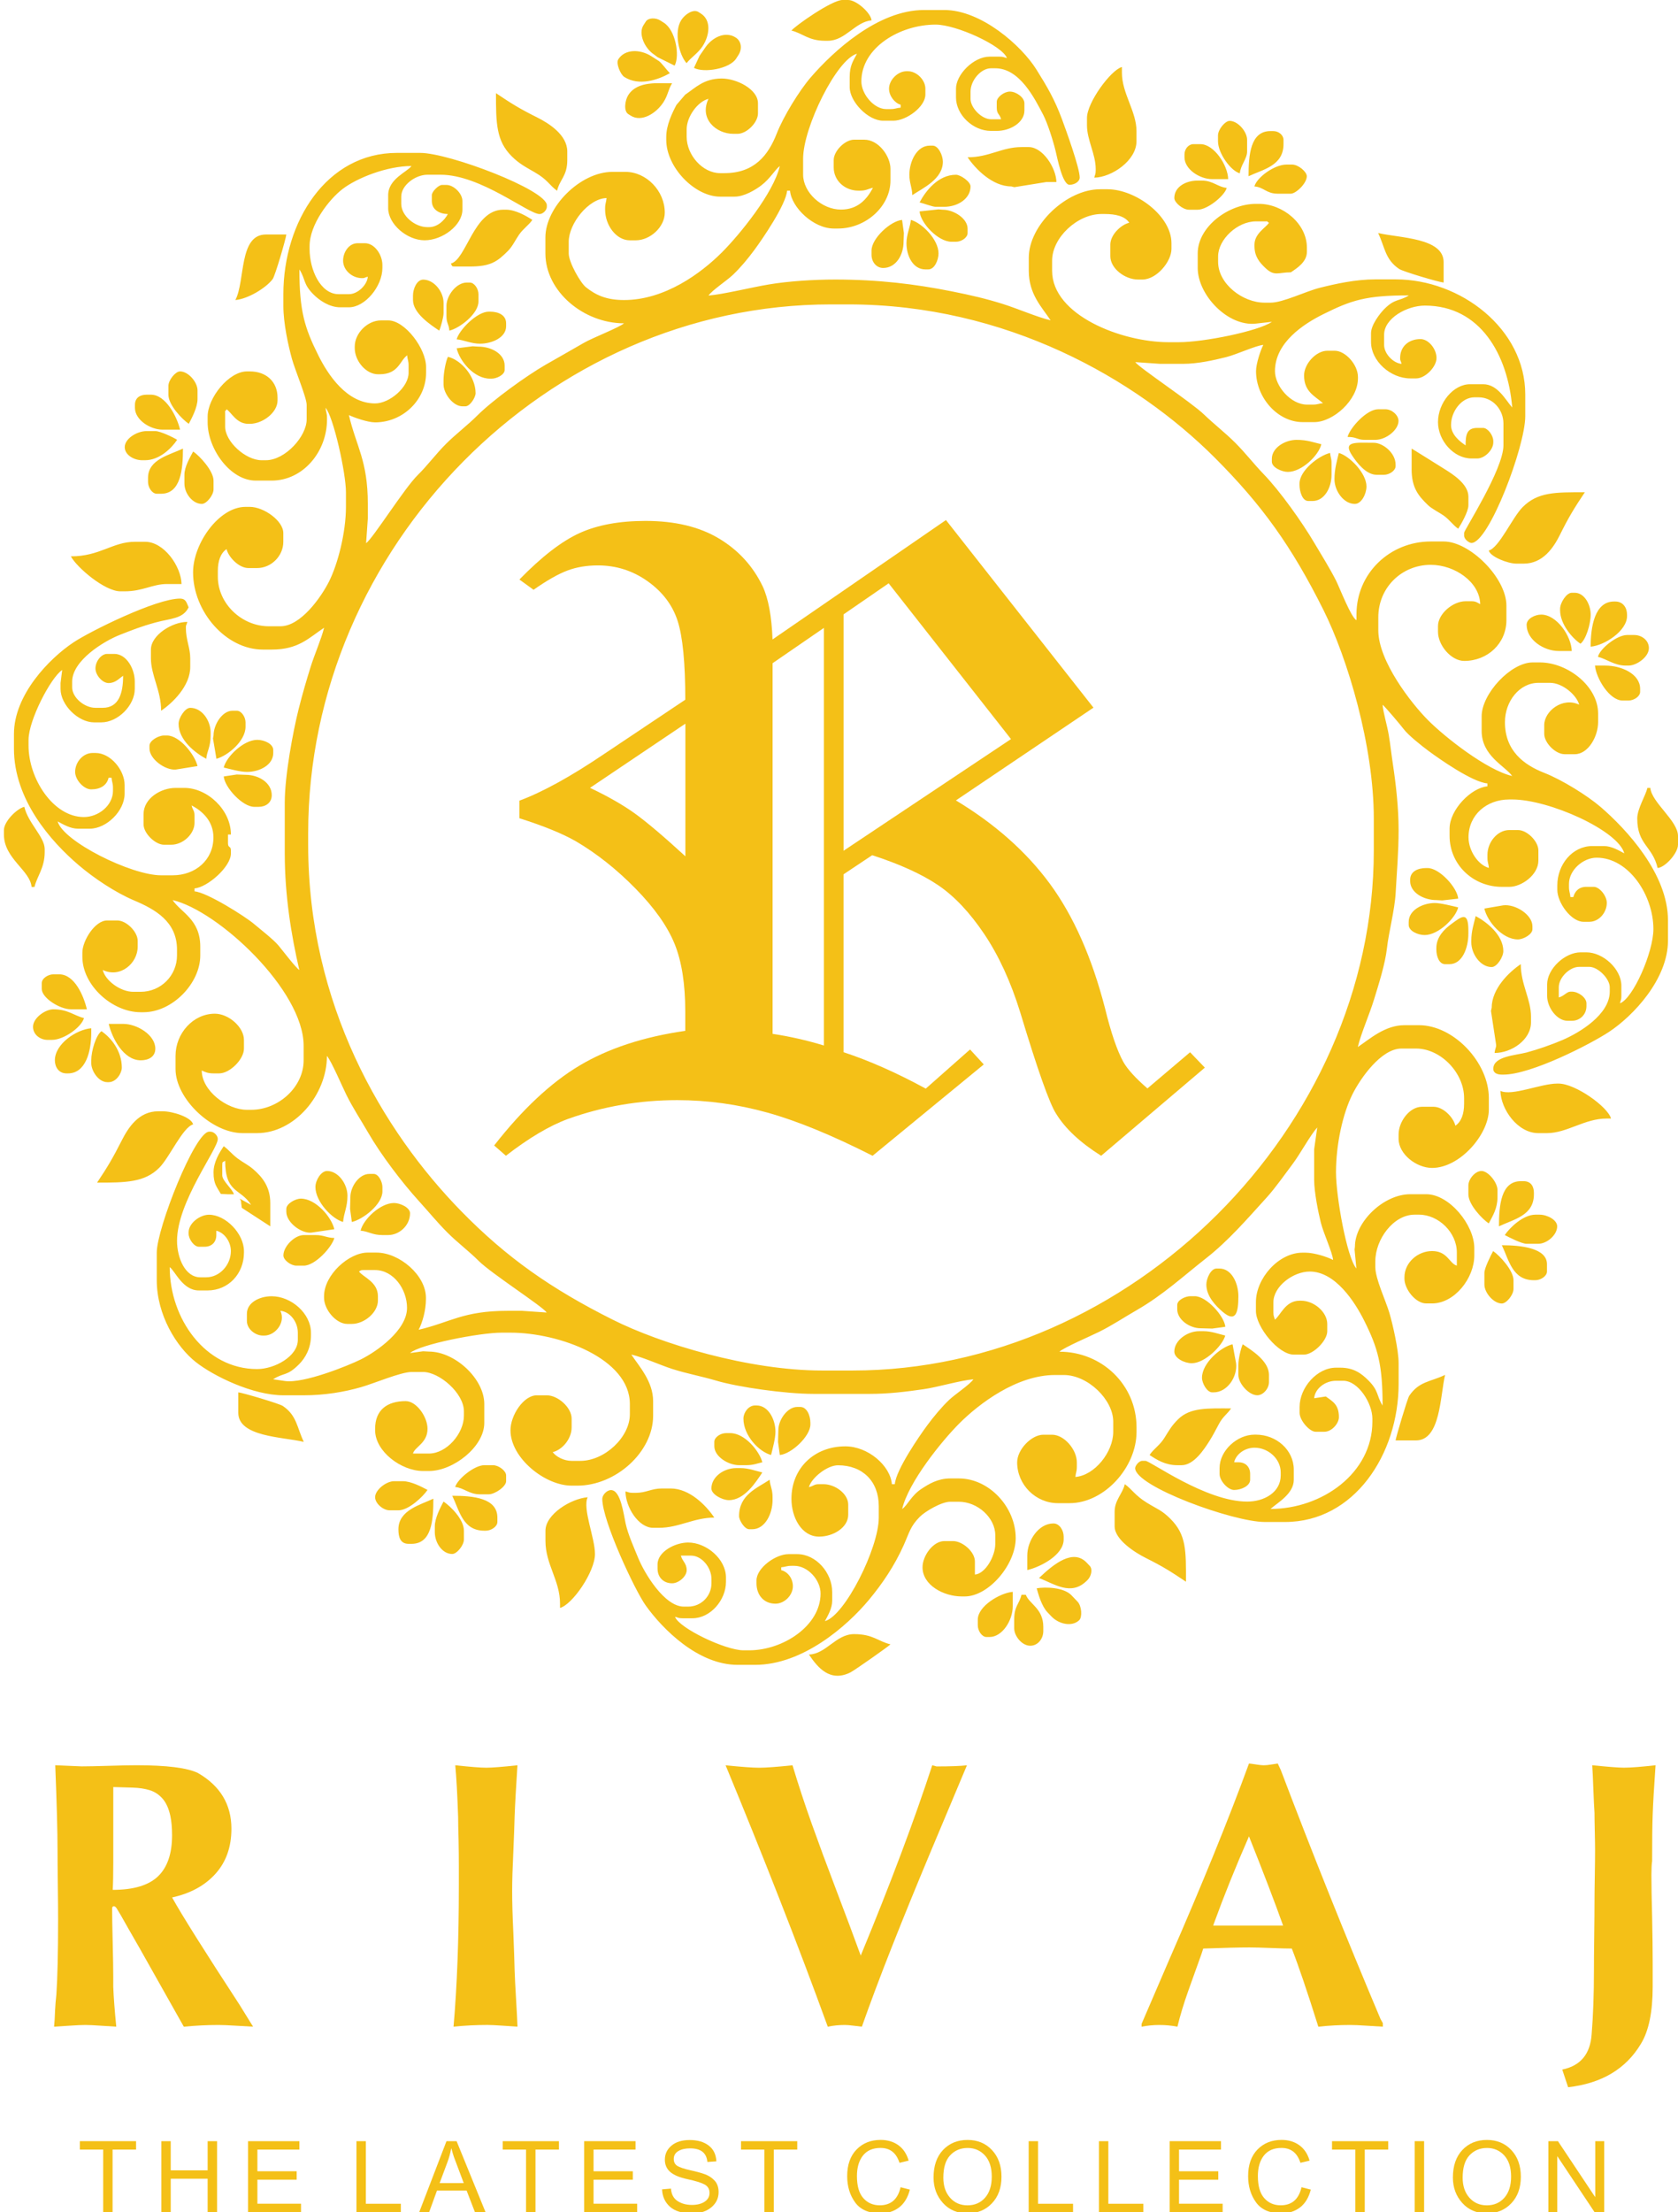 <?xml version="1.0" encoding="utf-8"?>
<!-- Generator: Adobe Illustrator 24.3.0, SVG Export Plug-In . SVG Version: 6.00 Build 0)  -->
<svg version="1.1" id="Layer_1" xmlns="http://www.w3.org/2000/svg" xmlns:xlink="http://www.w3.org/1999/xlink" x="0px" y="0px"
	 viewBox="0 0 592.04 780.13" style="enable-background:new 0 0 592.04 780.13;" xml:space="preserve">
<style type="text/css">
	.st0{fill-rule:evenodd;clip-rule:evenodd;fill:#F4C017;}
	.st1{fill:#F4C017;}
</style>
<path class="st0" d="M108.73,293.79v4.11c0,56.28,26.11,100.73,54.07,129.3c16.07,16.42,31.78,27.35,53.28,38.14
	c17.2,8.64,48.21,17.98,73.96,17.98h10.79c97.91,0,183.88-85.64,183.88-183.36v-11.3c0-25.54-9.18-56.38-17.8-73.62
	c-11.17-22.33-21.59-36.91-38.31-53.63c-27.88-27.88-73.69-54.06-129.3-54.06h-6.16C193.09,107.35,108.73,193.04,108.73,293.79
	 M25.01,196.2c2.06,3.89,11.92,12.33,17.46,12.33h1.54c6.43,0,9.77-2.57,14.9-2.57h5.14c-0.14-6.24-6.17-14.9-12.84-14.9h-3.6
	C39.7,191.07,35.3,196.2,25.01,196.2z M393.27,533.14v5.14c0,4.72,7.3,9.3,10.96,11.13c6.16,3.07,8.95,4.87,14.21,8.39
	c0-10.91,0.21-16.52-5.52-22.22c-3.06-3.04-4.65-3.39-8.25-5.62c-4.31-2.68-5.08-4.58-7.81-6.57
	C396.05,526.88,393.27,528.95,393.27,533.14z M383.51,41.6v2.57c0,5.22,3.08,10.19,3.08,15.41v0.51c0,1.39-0.25,1.42-0.51,2.57
	c6.25-0.14,14.9-6.09,14.9-12.84v-3.6c0-6.94-5.14-13.29-5.14-20.54v-2.05C391.96,24.66,383.51,36.13,383.51,41.6z M196.55,67.28
	c0.93-3.98,3.6-5.24,3.6-10.79v-3.08c0-5.79-6.43-9.9-10.61-11.99c-6.3-3.13-9.18-4.96-14.55-8.56c0,10.58,0.08,16.78,5.52,22.22
	c2.64,2.64,4.85,3.76,8.18,5.69C193.32,63.45,193.7,65.19,196.55,67.28z M529.38,384.7c0.15,6.52,6.09,14.9,13.35,14.9h3.08
	c7.08,0,13.24-5.14,21.06-5.14h1.54c-1.11-4.16-12.62-12.33-18.49-12.33h-0.51C543.58,382.13,533.46,386.66,529.38,384.7z
	 M525.27,194.15c0.59,2.22,6.75,4.62,9.76,4.62h2.57c6.8,0,10.57-5.67,12.84-10.27c3.06-6.19,5.11-9.49,8.73-14.9
	c-10.39,0-16.6-0.14-21.96,5.26C533.6,182.49,528.91,193.18,525.27,194.15z M192.45,539.81v3.6c0,8.3,5.14,13.92,5.14,22.09v1.54
	c4.39-1.17,12.33-12.76,12.33-19c0-5.75-4.48-16.05-2.57-20.03C201.42,528.49,192.45,534.01,192.45,539.81z M34.25,417.06
	c10.14,0,16.78-0.05,21.96-5.26c3.61-3.63,8.29-14.31,11.94-15.28c-0.68-2.57-7.24-4.62-10.79-4.62h-1.54
	c-6.84,0-10.52,5.68-12.85,10.26C39.76,408.48,37.99,411.47,34.25,417.06z M498.05,165.39c0,6.6,2.33,9.41,5.76,12.73
	c1.38,1.33,3.92,2.56,5.55,3.7c2.04,1.43,3.36,3.45,5.13,4.63c0.96-1.44,3.6-6.06,3.6-8.22v-3.08c0-4.49-5.6-7.97-8.63-9.86
	c-1.34-0.84-11.21-7.03-11.4-7.09V165.39z M405.6,513.11c2.52,1.69,5.57,3.6,9.76,3.6h1.54c4.36,0,7.99-5.66,9.87-8.62
	c1.2-1.89,2.19-3.88,3.31-5.94c1.5-2.77,2.88-3.37,4.28-5.47c-8.3,0-14.43-0.4-18.73,3.87c-2.35,2.34-3.05,3.74-4.79,6.51
	C409.14,509.79,407.16,510.78,405.6,513.11z M53.25,229.07v3.08c0,6.05,3.6,11.39,3.6,18.49c4.04-2.71,10.27-8.74,10.27-15.41v-3.08
	c0-3.77-1.54-6.4-1.54-10.79c0-1.18,0.17-0.6,0.51-2.05C60.75,219.32,53.25,223.97,53.25,229.07z M526.3,355.42l-0.25,1.07
	l1.79,11.77c0.18,1.14-0.37,1.41-0.51,3.08c5.93,0,12.84-4.61,12.84-10.79v-2.05c0-6.16-3.6-11.33-3.6-18.49
	C532.47,342.76,526.3,348.66,526.3,355.42z M159.06,92.96c0.6,0.87,0.07,1.03,1.54,1.03h5.14c7.4,0,9.71-1.73,13.49-5.51
	c1.6-1.61,2.66-3.94,3.96-5.8c1.43-2.04,3.45-3.36,4.63-5.13c-2.02-1.35-5.96-3.6-9.25-3.6h-1.03
	C167.1,73.96,164.61,91.48,159.06,92.96z M224.29,526.46h-1.03c-1.39,0-1.42-0.25-2.57-0.51c0,5.47,4.53,12.84,9.76,12.84h2.05
	c7.05,0,12.3-3.6,19.52-3.6c-2.77-4.13-8.61-10.27-15.41-10.27h-3.08C229.78,524.92,228.04,526.46,224.29,526.46z M341.4,55.47
	c2.71,4.04,8.73,10.27,15.41,10.27l1.07,0.27l11.25-1.81h3.6c-0.11-5-4.81-12.33-9.76-12.33h-2.57
	C353.45,51.88,349.05,55.47,341.4,55.47z M75.34,413.46c0,4.17,1.18,5.07,2.57,7.58l2.57,0.13h2.05c-0.49-1.83-4.11-4.73-4.11-6.68
	v-3.6c0-1.45,0.22-0.95,1.03-1.54c0,11.55,5.38,9.63,9.15,15.56l-4.02-2.2c0.35,0.63,0.51,0.55,0.51,1.54l0.23,1.7l10.04,6.52v-8.22
	c0-5.74-2.82-9.17-6.03-11.94c-1.76-1.52-3.49-2.29-5.48-3.77c-2.12-1.58-3.29-3.23-4.92-4.32
	C77.43,406.47,75.34,409.79,75.34,413.46z M509.35,99.64v-7.19c0-8.6-15.42-8.48-23.11-10.27c2.41,5.02,2.41,9.26,7.38,12.65
	C495.01,95.77,507.55,99.49,509.35,99.64z M83.04,105.81c4.52-0.38,10.91-4.35,13.16-7.38c0.89-1.2,4.69-14.28,4.82-15.73h-7.19
	C84.19,82.69,86.59,99.1,83.04,105.81z M492.4,507.97h7.19c8.66,0,8.5-15.49,10.27-23.11c-5.18,2.49-9.16,2.22-12.65,7.38
	C496.56,493.21,492.48,506.98,492.4,507.97z M84.07,498.21c0,8.49,15.49,8.5,23.11,10.27c-2.4-5.01-2.44-9.31-7.38-12.65
	c-1.28-0.86-14.26-4.69-15.73-4.81V498.21z M577.66,288.65c0,9.27,5.37,9.66,7.19,17.46c2.68-0.22,7.19-5.24,7.19-8.22v-3.08
	c0-5.37-9.33-11.83-9.76-16.95h-1.03C580.63,280.55,577.66,285.2,577.66,288.65z M285.41,583.47c3.04,4.54,7.39,9.88,14.57,6.35
	c1.53-0.75,13.8-9.4,14.2-9.94c-4.37-1.02-6.09-3.6-12.84-3.6C294.91,576.28,291.46,583.34,285.41,583.47z M1.38,292.76v1.54
	c0,8.49,9.27,12.62,9.76,18.49h1.03c0.88-3.77,3.6-6.67,3.6-12.33v-1.03c0-4.27-5.85-9.14-7.19-14.9
	C5.95,285.16,1.38,289.68,1.38,292.76z M279.25,10.79c3.84,0.89,6,3.59,11.81,3.59h1.03c6.19,0,9.66-6.71,15.41-7.19
	C307.28,4.55,302.15,0,299.28,0h-2.05C293.51,0,280.42,9.19,279.25,10.79z M362.45,548.55v5.14c4.65-1.08,12.84-5.29,12.84-10.79
	v-1.03c0-2.13-1.44-4.62-3.6-4.62C366.35,537.25,362.45,543.38,362.45,548.55z M49.66,373.92c2.72,0,5.14-1.21,5.14-4.11
	c0-4.84-6.47-8.73-11.3-8.73h-5.14C39.53,366.09,43.57,373.92,49.66,373.92z M414.33,476.64c0,2.35,3.57,4.11,6.16,4.11
	c4.64,0,10.87-6.23,11.81-9.76c-2.43-0.57-4.86-1.54-7.7-1.54h-1.54C418.93,469.45,414.33,472.68,414.33,476.64z M470.83,168.98
	c0,4.13,3.23,8.73,7.19,8.73c2.35,0,4.11-3.57,4.11-6.16c0-4.74-6.11-10.84-9.76-11.81C471.7,162.58,470.83,165.46,470.83,168.98z
	 M523.71,320.41c1.07,4.61,6.4,10.88,11.83,10.88c1.95,0,5.14-1.78,5.14-3.6v-1.03c0-4.12-6.06-7.91-10.31-7.39L523.71,320.41z
	 M52.74,262.97V264c0,3.69,5.59,7.72,9.27,7.39l7.68-1.23c-0.93-3.98-6.31-10.79-10.79-10.79h-1.03
	C55.93,259.38,52.74,261.15,52.74,262.97z M260.76,534.68c0,1.45,1.93,4.62,3.6,4.62h1.03c4.56,0,7.19-5.52,7.19-10.27V528
	c0-2.94-0.82-3.67-1.03-6.16C267.1,524.81,260.76,527.12,260.76,534.68z M538.63,220.34c0,5.35,6.14,9.24,11.3,9.24h4.62
	c-0.12-5.21-5.27-12.84-10.79-12.84C541.54,216.75,538.63,218.19,538.63,220.34z M156.49,134.05v1.54c0,3.18,3.34,7.7,6.68,7.7h1.03
	c1.67,0,3.6-3.17,3.6-4.62c0-5.92-5.12-11.76-9.76-12.84C157.25,127.46,156.49,131.54,156.49,134.05z M424.09,485.88
	c0,1.95,1.78,5.14,3.6,5.14h0.51c4.84,0,8.51-5.56,7.91-10.31l-1.23-6.64C430.69,475.04,424.09,480.71,424.09,485.88z M19.36,373.92
	c0,2.48,1.46,4.62,4.11,4.62h0.51c6.25,0,8.22-7.71,8.22-14.38v-1.54C26.9,363.06,19.36,368.18,19.36,373.92z M324.45,71.39
	c1.51,0.35,4.57,1.54,5.65,1.54h3.08c4.69,0,9.25-2.83,9.25-7.19c0-1.68-3.54-4.11-5.14-4.11
	C331.07,61.63,326.64,67.25,324.45,71.39z M236.34,25.82c-1.08-1.11-3.02-3.76-3.93-4.34l-2.6-1.66c-3.96-2.52-9.32-2.58-11.66,1.09
	c-0.91,1.42,0.77,5.37,2.12,6.23C225.5,30.48,232.26,28.13,236.34,25.82z M111.29,418.6c0,5.17,5.89,11.29,9.76,12.33
	c0.27-3.25,1.54-5.2,1.54-9.25c0-4.13-3.23-8.73-7.19-8.73C113.3,412.95,111.29,416.21,111.29,418.6z M320.85,61.63
	c0,3,0.97,4.43,1.03,7.19c3.74-2.51,10.79-5.62,10.79-11.81c0-2.14-1.56-5.65-3.6-5.65h-1.03
	C323.46,51.36,320.85,56.95,320.85,61.63z M234.12,35.98c1.61-2.53,1.57-4.25,3-6.61c-4.5,0.1-12.12-1.06-15.45,4.16
	c-1.15,1.8-1.72,5.6-0.01,6.7l0.87,0.55C226.39,43.24,231.6,39.93,234.12,35.98z M425.63,453.01c0,4.17,3.38,7.58,5.78,9.63
	c4.63,3.95,5.52,0.23,5.52-5.52c0-4.57-2.36-9.76-6.68-9.76h-1.03C427.19,447.36,425.63,450.88,425.63,453.01z M101.02,426.3v1.03
	c0,3.77,5.21,7.65,8.75,7.37l8.19-1.21c-1.01-4.34-6.59-10.79-11.81-10.79C104.21,422.71,101.02,424.49,101.02,426.3z
	 M563.79,231.64c2.89,0.67,5.81,3.08,9.76,3.08h1.03c2.85,0,7.19-3.02,7.19-6.16c0-2.77-2.54-4.62-5.14-4.62h-2.57
	C570.55,223.94,564.47,228.71,563.79,231.64z M561.22,228.05c4.93-0.41,12.84-5.58,12.84-10.79v-0.51c0-2.48-1.46-4.62-4.11-4.62
	h-0.51C562.73,212.12,561.22,220.84,561.22,228.05z M448.74,161.79v1.03c0,2.03,3.51,3.6,5.65,3.6c4.9,0,10.9-5.83,11.81-9.76
	c-2.88-0.67-4.99-1.54-8.73-1.54C453.44,155.11,448.74,157.88,448.74,161.79z M78.94,270.68c2.13,0.5,5.76,1.54,8.22,1.54
	c4.33,0,9.25-2.38,9.25-6.68v-1.03c0-2.19-3.18-3.6-5.65-3.6C85.86,260.92,79.8,266.96,78.94,270.68z M63.01,255.27
	c0,5.73,5.91,10.29,9.76,12.33c0.23-2.74,1.54-4.06,1.54-8.22v-1.03c0-4.28-3.05-8.73-7.19-8.73
	C65.25,249.62,63.01,253.17,63.01,255.27z M251,524.92c0,2.09,3.83,4.11,6.16,4.11c5.54,0,9.5-6.31,11.81-9.76
	c-2.43-0.57-4.86-1.54-7.7-1.54h-1.54C255.44,517.73,251,520.78,251,524.92z M32.2,373.92v1.03c0,2.73,2.57,6.68,5.65,6.68h0.51
	c2.69,0,4.62-3.18,4.62-5.14c0-5.79-3.73-10.52-7.19-12.84C33.9,365.03,32.2,370.51,32.2,373.92z M127.22,434.01
	c2.9,0.24,4.1,1.54,7.7,1.54h2.05c3.85,0,7.7-3.31,7.7-7.7c0-2.03-3.51-3.6-5.65-3.6C134.12,424.25,128.13,430.08,127.22,434.01z
	 M319.82,85.77c0,4.43,2.27,9.24,6.68,9.24h1.03c2.21,0,3.6-3.3,3.6-5.65c0-4.96-5.92-10.79-9.76-11.81
	C321.16,80.03,319.82,82.71,319.82,85.77z M247.97,16.18c2.39-3.74,3.05-9.02-0.66-11.39l-0.87-0.55c-1.87-1.19-4.8,0.85-6.07,2.83
	c-2.67,4.18-0.81,12.28,1.87,15.21C243.76,20.3,246.32,18.76,247.97,16.18z M161.11,119.67c2.48,0.21,5.16,1.54,8.22,1.54
	c4.17,0,9.24-2.13,9.24-6.16v-1.03c0-2.92-2.73-4.11-5.65-4.11h-0.51C168.3,109.92,162.01,116.32,161.11,119.67z M485.72,167.44
	h2.57c1.88,0,4.11-1.42,4.11-3.08v-0.51c0-4.17-4.52-7.7-7.7-7.7c-6.35,0-11.12-0.73-7.61,4.53
	C478.73,163.14,481.95,167.44,485.72,167.44z M262.3,500.27c0,5.96,5.46,11.69,9.76,12.84c0.5-2.13,1.54-5.76,1.54-8.22
	c0-4.21-2.45-9.25-6.68-9.25h-0.51C264.05,495.64,262.3,498.18,262.3,500.27z M519.11,331.8v0.51c0,4.13,3.23,8.73,7.19,8.73
	c1.88,0,4.11-3.55,4.11-5.65c0-5.69-5.95-10.31-9.76-12.33C519.99,325.89,519.11,328.32,519.11,331.8z M497.02,325.12v1.03
	c0,2.21,3.3,3.6,5.65,3.6c4.85,0,10.94-6.03,11.81-9.76c-1.94-0.45-6.15-1.54-8.22-1.54C502.06,318.44,497.02,320.89,497.02,325.12z
	 M14.73,346.69v2.05c0,3.19,6.38,7.19,10.27,7.19h5.65c-1.1-4.7-4.33-12.33-9.76-12.33h-2.05
	C16.97,343.61,14.73,345.03,14.73,346.69z M415.36,460.2v1.54c0,3.68,4.42,6.68,8.22,6.68l4.13,0.11l4.61-0.63
	c-0.31-3.71-6.6-10.79-10.79-10.79h-1.54C418.22,457.12,415.36,458.45,415.36,460.2z M550.44,214.69v0.51
	c0,4.86,4.24,9.84,7.19,11.81c1.89-1.39,3.6-6.87,3.6-10.27c0-3.48-2.15-7.7-5.65-7.7h-1.03
	C552.67,209.04,550.44,212.6,550.44,214.69z M47.61,142.79v1.03c0,4.26,5.38,7.7,9.76,7.7h6.16c-1.05-4.53-5.03-12.33-10.27-12.33
	h-1.54C49.34,139.19,47.61,140.33,47.61,142.79z M436.93,481.26v3.6c0,3.09,3.73,7.19,6.68,7.19c2.03,0,4.11-2.33,4.11-4.62v-2.57
	c0-4.95-6.08-8.66-9.25-10.79C437.83,475.41,436.93,479.2,436.93,481.26z M344.99,571.14v2.05c0,1.88,1.42,4.11,3.08,4.11h1.03
	c4.61,0,8.22-5.96,8.22-10.79v-5.14C352.79,561.76,344.99,566.43,344.99,571.14z M157.52,107.86v3.6c0,2.6,0.83,2.73,1.03,5.14
	c3.61-0.84,10.27-5.92,10.27-10.27v-2.57c0-1.88-1.42-4.11-3.08-4.11h-1.03C160.95,99.64,157.52,104.31,157.52,107.86z
	 M274.62,504.37l-0.11,4.13l0.63,4.61c4.03-0.34,10.79-6.57,10.79-10.79v-0.51c0-2.61-1.23-5.65-3.6-5.65h-1.03
	C277.84,496.16,274.62,500.66,274.62,504.37z M307.5,88.34v1.54c0,2.49,1.7,4.62,4.11,4.62c4.47,0,7.19-4.54,7.19-9.24l0.11-3.1
	l-0.63-4.6C314.26,77.89,307.5,84.06,307.5,88.34z M259.74,20.65l0.83-1.3c1.34-2.1,1.05-4.81-0.98-6.11
	c-3.77-2.4-8.5-0.04-11.03,3.93l-1.76,2.55l-1.95,4.22C248.42,25.82,257.44,24.26,259.74,20.65z M123.62,422.2l-0.11,4.13l0.63,4.61
	c3.98-0.93,10.79-6.21,10.79-10.79v-1.54c0-1.76-1.33-4.62-3.08-4.62h-1.54C126.79,413.98,123.62,418.36,123.62,422.2z
	 M99.99,442.74c0,1.64,2.62,3.6,4.62,3.6h2.57c4.01,0,9.91-6.5,10.79-9.76c-2.81-0.06-3.62-1.03-6.68-1.03h-4.11
	C103.98,435.55,99.99,439.53,99.99,442.74z M458.5,170.52v0.51c0,2.24,0.98,5.65,3.08,5.65h1.54c4.17,0,6.68-4.72,6.68-9.24v-4.11
	c0-1.77-0.38-1.99-0.51-3.6C465.3,160.66,458.5,165.94,458.5,170.52z M324.45,74.56c0.34,4.08,6.49,10.7,11.29,10.7h1.54
	c1.88,0,4.11-1.42,4.11-3.08v-1.54c0-3.63-4.92-6.68-8.73-6.68l-1.55-0.12L324.45,74.56z M238.03,23.15
	c1.91-3.62,0.29-12.51-3.76-15.1l-1.3-0.83c-1.58-1.01-4.23-1.02-5.12,0.39l-0.83,1.3c-1.95,3.06,0.56,8.28,3.77,10.33l1.25,0.94
	L238.03,23.15z M572.52,247.05h2.05c1.88,0,4.11-1.42,4.11-3.08v-1.03c0-5.29-6.57-8.22-12.33-8.22h-3.6
	C563.13,239.15,567.82,247.05,572.52,247.05z M417.92,54.44v1.03c0,4.23,5.37,7.7,9.76,7.7h5.65c-0.11-4.9-5.01-12.33-9.76-12.33
	h-2.57C419.41,50.85,417.92,52.47,417.92,54.44z M414.33,69.85c0,1.6,3.02,4.11,5.14,4.11h3.08c3.51,0,9.53-4.94,10.27-7.7
	c-3.03-0.25-4.88-2.57-8.73-2.57h-1.54C418.36,63.69,414.33,65.89,414.33,69.85z M11.65,362.1c0,2.77,2.54,4.62,5.14,4.62h1.54
	c4.25,0,10.45-4.52,11.3-7.7c-3.47-0.81-5.57-3.08-10.79-3.08C15.99,355.94,11.65,358.96,11.65,362.1z M475.45,154.09
	c3.35,0,3.26,1.03,6.16,1.03h3.6c3.85,0,8.22-3.52,8.22-6.68c0-2.03-2.33-4.11-4.62-4.11h-2.57
	C482.22,144.33,476.32,150.83,475.45,154.09z M161.12,122.83c1.06,4.54,6.14,10.71,11.8,10.71h0.51c1.76,0,4.62-1.33,4.62-3.08
	v-1.54c0-4.17-4.72-6.68-9.24-6.68l-2.07-0.12L161.12,122.83z M153.41,538.27v2.05c0,3.71,2.59,7.7,6.16,7.7
	c1.6,0,4.11-3.02,4.11-5.14v-3.08c0-3.97-4.66-8.58-7.19-10.27C155.42,531.57,153.41,535.33,153.41,538.27z M369.56,568.56
	l1.42,1.49c2.56,2.68,7.19,3.79,9.78,1.33c1.16-1.1,0.89-5.02-0.57-6.55l-2.13-2.23c-2.74-2.88-9.29-3-12.29-2.48
	C366.38,562.32,367.53,566.43,369.56,568.56z M78.94,273.82c0.32,3.85,6.61,10.72,10.78,10.72h1.54c2.48,0,4.62-1.46,4.62-4.11
	c0-4.36-4.55-7.19-9.25-7.19l-3.1-0.11L78.94,273.82z M497.54,310.23v0.51c0,4.04,4.78,6.68,9.25,6.68l2.07,0.12l5.63-0.63
	c-0.33-3.91-6.62-10.79-10.79-10.79h-0.51C500.27,306.12,497.54,307.31,497.54,310.23z M44.01,157.68c0,2.73,3.19,4.62,6.16,4.62
	h1.03c5,0,9.25-4.13,11.3-7.19c-1.19-0.8-5.93-3.08-7.7-3.08h-3.08C48.27,152.03,44.01,154.72,44.01,157.68z M530.92,435.55
	c1.38,0.73,5.94,3.08,7.7,3.08h4.11c3.05,0,6.68-3.08,6.68-6.16c0-2.28-3.54-4.11-6.16-4.11h-1.54
	C537.43,428.36,532.68,432.92,530.92,435.55z M252.03,508.48v1.54c0,3.63,4.92,6.68,8.73,6.68h2.57c2.44,0,3.71-0.57,5.65-1.03
	c-1.06-3.97-6.22-10.27-11.3-10.27h-1.54C254.26,505.4,252.03,506.82,252.03,508.48z M132.35,528c0,2.18,2.8,4.62,5.14,4.62h3.08
	c3.65,0,8.71-4.86,10.27-7.19c-2.02-1.07-5.79-3.08-8.73-3.08h-3.08C136.3,522.35,132.35,525.4,132.35,528z M442.58,65.74
	c3.35,0.28,4.24,2.57,8.22,2.57h4.62c1.8,0,5.65-3.62,5.65-6.16c0-1.6-3.02-4.11-5.14-4.11h-2.05
	C449.62,58.04,443.42,62.58,442.58,65.74z M506.78,334.37v0.51c0,2.31,0.97,5.14,3.08,5.14h1.54c4.59,0,6.68-5.85,6.68-10.79v-1.03
	c0-6.9-2.23-5.14-5.97-2.37C509.65,327.65,506.78,330.35,506.78,334.37z M65.07,167.44v3.08c0,3.48,2.88,7.19,6.16,7.19
	c1.6,0,4.11-3.02,4.11-5.14v-3.08c0-3.47-4.96-8.78-7.19-10.27C67.08,161.24,65.07,164.59,65.07,167.44z M145.71,104.26v1.54
	c0,4.68,6.22,8.76,9.25,10.79c0.48-0.99,1.54-4.67,1.54-6.16v-3.6c0-4.02-3.41-8.22-7.19-8.22
	C147.11,98.62,145.71,101.79,145.71,104.26z M518.08,418.09v3.08c0,3.65,4.86,8.71,7.19,10.27c1.4-2.64,3.08-5.28,3.08-9.24v-2.57
	c0-2.59-3.26-6.68-5.65-6.68C520.52,412.95,518.08,415.75,518.08,418.09z M429.74,47.77v2.05c0,4.26,4.54,10.46,7.7,11.3
	c0.23-2.78,2.57-5.14,2.57-7.7v-4.11c0-2.89-3.26-6.68-6.16-6.68C432.25,42.63,429.74,45.65,429.74,47.77z M440.52,62.15
	c4.93-2.36,12.33-3.63,12.33-11.3v-1.54c0-1.6-1.62-3.08-3.6-3.08h-1.03C441.18,46.23,440.52,54.6,440.52,62.15z M52.23,168.47v1.54
	c0,1.88,1.42,4.11,3.08,4.11h1.54c6.9,0,7.7-8.51,7.7-15.92C59.96,160.4,52.23,161.99,52.23,168.47z M59.42,136.11v3.08
	c0,3.65,4.86,8.71,7.19,10.27c1.07-2.02,3.08-5.79,3.08-8.73v-3.08c0-2.89-3.26-6.68-6.16-6.68C61.93,130.97,59.42,134,59.42,136.11
	z M357.83,571.14v3.08c0,2.77,2.77,6.16,5.65,6.16c2.77,0,4.62-2.54,4.62-5.14v-1.54c0-6.49-4.99-8.05-6.16-11.3h-1.54
	C359.63,565.72,357.83,566.34,357.83,571.14z M523.73,448.9v4.11c0,2.89,3.26,6.68,6.16,6.68c1.6,0,4.11-3.02,4.11-5.14v-3.08
	c0-3.47-4.96-8.78-7.19-10.27C526.08,442.58,523.73,447.14,523.73,448.9z M75.34,259.38l-0.19,1.05l1.21,7.16
	c3.97-1.06,10.27-6.22,10.27-11.3v-1.54c0-1.88-1.42-4.11-3.08-4.11h-1.54C78.39,250.65,75.34,255.57,75.34,259.38z M541.19,451.47
	h0.51c1.88,0,4.11-1.42,4.11-3.08v-2.57c0-5.75-9.29-6.68-15.92-6.68C532.41,444.39,533.59,451.47,541.19,451.47z M140.57,539.3
	c0,2.82,0.68,5.14,3.6,5.14h1.03c7.16,0,7.7-8.35,7.7-15.92C148.41,530.67,140.57,532.55,140.57,539.3z M160.6,524.41
	c3.03,0.25,4.88,2.57,8.73,2.57h3.08c2.2,0,6.16-2.72,6.16-4.62v-2.05c0-1.63-2.62-3.6-4.62-3.6h-3.08
	C167.36,516.7,161.34,521.64,160.6,524.41z M528.87,432.47c5.21-2.5,12.33-3.74,12.33-11.3v-0.51c0-2.37-1.14-4.11-3.6-4.11h-1.03
	C529.58,416.55,528.87,425.09,528.87,432.47z M170.87,539.81h0.51c1.88,0,4.11-1.42,4.11-3.08v-1.54c0-6.9-8.51-7.7-15.92-7.7
	C162.09,532.73,163.28,539.81,170.87,539.81z M383.26,557.63l0.37-0.35c1.36-1.29,2-3.86,0.85-5.07l-1.06-1.12
	c-4.76-5-11.48,0.29-16.84,5.41C372.02,558.56,377.76,562.87,383.26,557.63z M241.75,33.39l-3.08,3.6c-1.48,2.8-3.6,7.1-3.6,11.3
	v1.03c0,9.72,10.09,20.03,19,20.03h5.14c3.35,0,7.33-2.39,9.39-3.97c3.2-2.44,4.87-5.6,6.54-6.82
	c-2.21,9.49-14.13,24.14-20.42,30.43c-7.36,7.36-20.15,16.82-34.54,16.82c-6.23,0-9.94-1.72-13.46-4.52
	c-1.91-1.52-6.06-8.77-6.06-11.92v-4.11c0-6.4,7-15.27,13.35-15.41c-0.13,1.61-0.51,1.82-0.51,3.6v0.51c0,5.45,3.9,10.79,8.73,10.79
	h2.05c5.16,0,10.27-4.72,10.27-9.76c0-7.69-6.51-14.38-13.87-14.38h-4.62c-11.31,0-23.63,12.4-23.63,23.11v5.65
	c0,13.45,13.56,24.65,27.74,24.65c-1.74,1.51-11.01,5.06-14.17,6.89c-4.65,2.69-8.84,5.05-13.4,7.66
	c-6.89,3.95-18.8,12.58-24.17,17.94c-3.47,3.47-7.51,6.48-11.05,10.01c-3.49,3.47-6.55,7.63-10.02,11.04
	c-4.65,4.56-15.79,22.32-18.19,24.01l0.61-8.72v-5.14c0-15.29-4.11-20.32-6.68-31.33c1.83,0.88,6.65,2.57,9.25,2.57
	c9.81,0,17.98-7.96,17.98-17.46v-2.06c0-6.53-7.47-16.44-13.35-16.44h-2.57c-4.74,0-9.25,4.51-9.25,9.24v0.51
	c0,4.58,3.99,9.25,8.22,9.25h0.51c6.74,0,7.13-4.75,9.76-6.68c0.13,1.61,0.51,1.83,0.51,3.6v2.57c0,5.08-6.7,10.79-11.81,10.79
	c-10,0-16.61-10.09-20.03-16.95c-4.88-9.77-6.68-15.68-6.68-30.3c2.3,3.62,1.19,5.04,5.01,8.86c2.03,2.03,5.56,4.49,9.38,4.49h3.08
	c5.72,0,11.81-7.43,11.81-13.87v-1.03c0-3.62-2.74-7.7-6.16-7.7h-2.57c-3.1,0-5.14,3.17-5.14,6.16c0,3.38,3.23,6.16,6.68,6.16
	c1.18,0,0.6-0.17,2.05-0.51c-0.24,2.92-3.55,6.16-6.68,6.16h-3.6c-6.45,0-10.27-8.63-10.27-15.92V86.8
	c0-7.69,6.96-16.58,11.67-20.17c5.07-3.87,15.59-8.08,24.28-8.08c-1.55,2.12-8.22,4.55-8.22,10.27v4.62c0,5.57,6.62,11.3,12.84,11.3
	c6.34,0,13.35-5.31,13.35-10.79v-3.08c0-2.61-3.04-5.65-5.65-5.65h-1.54c-1.24,0-3.6,2.35-3.6,3.6v2.05c0,3.07,2.62,4.56,5.65,4.62
	c-1.14,2.15-3.58,4.62-6.68,4.62h-0.51c-4.46,0-9.25-4.04-9.25-8.22v-2.57c0-4.02,5.02-7.7,9.25-7.7h4.62
	c14.18,0,30.94,13.87,34.93,13.87c1.2,0,2.57-1.37,2.57-2.57v-0.51c0-5.41-34.47-18.49-44.68-18.49h-8.22
	c-24.79,0-40.06,24.18-40.06,49.82v4.11c0,6.16,1.69,13.79,2.99,18.59c1.08,3.97,5.23,13.76,5.23,16.34v5.14
	c0,5.95-7.58,14.38-14.38,14.38h-1.54c-5.63,0-12.84-6.57-12.84-11.81v-4.62c0-1.96-0.16-0.19,0.51-1.54
	c1.91,1.4,3.57,5.14,7.7,5.14h0.51c4.45,0,9.76-3.93,9.76-8.22v-1.03c0-5.61-3.99-9.24-9.76-9.24h-1.03
	c-6.38,0-13.87,9.32-13.87,15.92v2.05c0,9.4,8.02,20.54,16.95,20.54h5.65c10.99,0,19.52-10.1,19.52-21.57v-0.51
	c0-1.77-0.38-1.99-0.51-3.6c2.78,3.2,7.19,22.94,7.19,29.79v5.14c0,9.06-2.87,20.19-5.99,26.37c-2.75,5.45-9.94,15.75-17.12,15.75
	h-4.11c-9.57,0-17.98-8.01-17.98-17.46v-2.05c0-3.5,0.97-6.29,3.08-7.7c0.66,2.82,4.34,6.68,7.7,6.68h3.08
	c4.98,0,9.24-4.26,9.24-9.25v-3.08c0-4.38-6.96-9.25-11.81-9.25h-1.54c-9.31,0-18.49,12.86-18.49,23.11
	c0,13.8,11.55,27.22,24.65,27.22h3.08c9.45,0,12.99-4.02,18.49-7.7c-0.86,3.7-3.37,9.4-4.73,13.76c-1.5,4.82-2.78,9.15-4.21,14.79
	c-2.05,8.11-4.93,23.68-4.93,33.08v17.98c0,14.84,2.31,28.96,5.14,41.09c-1.37-0.92-5.82-6.8-7.32-8.6
	c-1.83-2.19-6.34-5.68-8.74-7.7c-3.13-2.63-16.46-11.07-20.92-11.44v-1.03c4.56-0.38,12.84-7.61,12.84-12.33v-1.03
	c0-1.78-1.03-0.78-1.03-2.57v-3.08h1.03c0-8.76-8.34-16.44-16.44-16.44h-3.08c-5.21,0-11.3,3.7-11.3,9.25v3.6
	c0,3.21,4.17,7.19,7.19,7.19h2.57c4.24,0,8.22-3.85,8.22-7.7v-2.57c0-1.87-0.61-1.8-1.03-3.6c3.84,2.03,7.7,5.54,7.7,11.3
	c0,7.9-6.29,13.35-14.38,13.35h-4.11c-10.56,0-34.6-12-36.47-19c1.88,1,4.45,2.57,7.19,2.57h4.11c5.98,0,12.33-6.3,12.33-12.33
	v-3.08c0-5.26-4.96-11.3-10.27-11.3h-1.03c-3.38,0-6.16,3.23-6.16,6.68c0,2.85,3.09,6.16,5.65,6.16c3.26,0,5.53-1.41,6.16-4.11h1.03
	c0.13,1.61,0.51,1.82,0.51,3.6v1.03c0,5.13-5.08,9.24-10.27,9.24c-10.81,0-19.52-13.56-19.52-25.17v-2.05
	c0-6.92,7.86-22,11.87-24.64l-0.58,4.61v2.05c0,5.71,6.27,11.81,11.81,11.81h2.57c5.85,0,11.81-5.96,11.81-11.81v-2.57
	c0-4.6-2.98-9.76-7.19-9.76h-2.57c-2.07,0-4.11,2.6-4.11,5.14c0,2.33,2.44,5.14,4.62,5.14c2.42,0,3.68-1.59,5.14-2.57
	c0,6.11-1.5,11.3-7.19,11.3h-2.57c-3.94,0-8.22-3.66-8.22-7.19v-2.05c0-7.39,11.08-14.24,16.88-16.51
	c4.43-1.73,7.24-2.89,12.59-4.36c5.21-1.43,9.63-1.21,11.62-5.33c-0.73-1.51-0.84-3.08-3.08-3.08c-8.4,0-31.69,11.55-37.49,15.41
	c-8.61,5.71-21.06,18.53-21.06,32.36V264c0,18.01,13,32.75,22.98,41.22c5.28,4.48,12.67,9.47,19.49,12.36
	c7.31,3.1,15.06,7.4,15.06,17.3v2.05c0,7.11-5.69,12.84-12.84,12.84h-2.57c-4.6,0-9.92-4-10.79-7.7c6.16,2.96,12.33-2.31,12.33-8.22
	v-2.05c0-3.21-3.98-7.19-7.19-7.19h-3.6c-4.33,0-8.73,7.19-8.73,11.3v1.54c0,10.03,10.54,19.52,20.54,19.52h1.03
	c10.18,0,20.03-10.18,20.03-20.03v-3.08c0-9.68-6.79-12-9.76-16.44c16.1,3.75,46.23,31.84,46.23,51.36v5.14
	c0,9.48-8.91,17.46-18.49,17.46h-1.54c-7.02,0-15.92-6.74-15.92-13.87c1.24,0.6,2.25,1.03,4.11,1.03h2.05
	c3.76,0,8.73-4.97,8.73-8.73v-3.08c0-4.48-5.36-9.24-10.27-9.24c-7.66,0-13.87,6.93-13.87,14.89V377c0,10.51,12.84,22.6,23.63,22.6
	h5.14c13.18,0,24.65-13.45,24.65-27.22c1.56,1.79,5.35,10.67,6.85,13.7c2.37,4.78,5.08,8.82,7.7,13.36
	c4.53,7.85,12,17.64,17.94,24.17c3.39,3.73,6.47,7.51,10.01,11.05c3.59,3.59,7.54,6.51,11.05,10.01c4.5,4.48,22.42,15.95,24,18.2
	l-8.72-0.6h-5.14c-15.66,0-20.15,4.07-31.33,6.68c1.34-2.53,2.57-6.91,2.57-10.79v-0.51c0-7.92-9.36-15.92-17.46-15.92h-3.08
	c-6.63,0-15.41,7.83-15.41,15.41v0.51c0,4.21,4.24,9.24,8.22,9.24h1.54c4.56,0,9.25-4.13,9.25-8.22v-1.54c0-5.09-5.19-6.7-6.68-8.73
	c0.63-0.35,0.55-0.51,1.54-0.51h4.11c6.48,0,11.3,6.71,11.3,13.35c0,7.81-10.53,15.3-16.26,18.15c-4.36,2.17-20.29,8.64-26.9,7.62
	l-4.09-0.6c3.95-2.51,4.78-0.94,9.12-5.26c2.29-2.28,4.23-5.74,4.23-10.15v-1.03c0-6.71-6.9-12.84-13.87-12.84
	c-4.23,0-8.73,2.2-8.73,6.16v2.57c0,2.84,2.96,5.14,5.65,5.14h0.51c3.82,0,7.63-4.6,5.65-8.73c3.38,0.28,6.16,3.85,6.16,7.7v2.57
	c0,5.74-8.12,10.27-14.38,10.27c-18.26,0-30.82-17.76-30.82-35.95c1.97,1.44,4.56,8.22,10.27,8.22h3.08
	c7.34,0,12.84-5.87,12.84-13.35v-0.51c0-6.18-6.47-12.84-12.33-12.84c-3.22,0-7.19,3-7.19,6.16v0.51c0,2.01,1.96,4.62,3.6,4.62h2.06
	c2.48,0,4.11-1.62,4.11-4.11v-1.54c2.82,0.66,5.14,3.85,5.14,7.19c0,4.78-3.87,9.24-8.73,9.24h-2.05c-5.41,0-8.22-6.96-8.22-12.84
	c0-13.75,14.38-32.27,14.38-35.95c0-1.2-1.37-2.57-2.57-2.57H73.8c-5.03,0-18.49,34.14-18.49,42.63v9.76
	c0,12.22,6.92,23.45,13.77,28.86c6.27,4.95,20.12,11.72,30.91,11.72h7.19c7.37,0,14.31-1.17,20.24-2.88
	c4.57-1.31,14.02-5.34,17.77-5.34h4.11c5.65,0,14.38,7.42,14.38,13.87v1.54c0,6.27-6.07,13.35-12.33,13.35h-5.65
	c0.63-2.36,5.14-3.67,5.14-8.73c0-4.2-3.88-9.76-7.7-9.76c-6.59,0-10.79,3.16-10.79,9.76v0.51c0,7.43,9.17,14.38,16.95,14.38h2.05
	c8.56,0,19.52-8.54,19.52-16.95v-6.68c0-8.95-10.39-18.49-19.52-18.49l-2.07-0.11l-4.61,0.63c3.55-3.08,24.54-7.19,32.36-7.19h3.08
	c17.23,0,42.12,9.16,42.12,25.17v3.6c0,8.14-8.94,16.44-17.46,16.44h-3.08c-2.81,0-5.52-1.5-6.68-3.08
	c3.28-0.76,6.68-4.59,6.68-8.73v-3.08c0-3.96-4.87-8.22-8.73-8.22h-3.6c-4.6,0-9.25,6.99-9.25,12.33c0,9.76,12.16,19.52,21.57,19.52
	h2.05c13.44,0,26.71-11.79,26.71-24.65v-5.14c0-6.9-4.87-12.21-7.7-16.44c4.33,1.01,10.09,3.68,14.44,5.08
	c5.16,1.66,10.31,2.57,15.42,4.09c7.76,2.32,24.51,4.7,34.34,4.7h20.03c6.63,0,12.76-0.77,18.9-1.65
	c5.03-0.72,12.82-3.09,17.57-3.49c-1.22,1.83-6.57,5.35-8.61,7.31c-2.6,2.48-5.41,5.86-7.61,8.83
	c-2.84,3.83-11.09,15.76-11.51,20.85h-1.03c-0.54-6.53-8.39-13.35-16.44-13.35c-10.92,0-19,7.7-19,18.49
	c0,6.65,3.61,13.35,9.76,13.35c4.97,0,10.27-3.2,10.27-7.7v-3.6c0-3.81-4.59-7.19-8.73-7.19h-1.54c-1.87,0-1.8,0.61-3.6,1.03
	c0.84-3.13,6.32-7.7,10.27-7.7c8.73,0,14.38,5.73,14.38,14.38v4.11c0,10.66-11.95,34.58-19,36.47c1-1.88,2.57-4.45,2.57-7.19v-3.08
	c0-6.81-5.71-13.35-12.33-13.35h-3.08c-4.61,0-11.3,4.9-11.3,9.25v1.03c0,4.18,2.61,7.19,6.68,7.19c3.24,0,6.16-3.01,6.16-6.16
	c0-2.7-1.77-5.11-4.11-5.65v-1.03c1.61-0.13,1.82-0.51,3.6-0.51h1.03c4.74,0,9.25,4.99,9.25,9.76c0,11.39-13.27,20.03-25.17,20.03
	h-2.05c-6.35,0-22.69-7.81-24.14-11.81c1.15,0.27,1.18,0.51,2.57,0.51h3.6c6.3,0,11.81-6.38,11.81-12.84v-1.54
	c0-6.48-6.87-12.33-13.35-12.33c-4.58,0-10.79,3.24-10.79,7.7v1.54c0,2.96,2.05,5.14,5.14,5.14c2.33,0,5.14-2.44,5.14-4.62
	c0-2.46-1.51-3.08-2.05-5.14h3.6c3.78,0,7.19,4.2,7.19,8.22v1.54c0,4.5-3.61,8.22-8.22,8.22h-1.54c-6.78,0-13.85-11.65-16.13-17.26
	c-1.49-3.68-3.53-8.13-4.39-12.04c-0.71-3.21-1.71-11.79-5.16-11.79c-1.52,0-3.08,1.78-3.08,3.08c0,7.78,11.52,32.29,15.31,37.59
	c6.05,8.46,18.55,20.96,32.45,20.96h6.16c16.72,0,32.35-13.52,40.2-22.97c4.82-5.8,8.95-11.96,12.19-19.14
	c2-4.44,2.34-6.73,5.77-10.15c1.81-1.81,7.57-5.26,10.66-5.26h3.08c6.6,0,12.84,5.63,12.84,11.81v3.08c0,4.25-3.45,10.47-7.19,10.79
	v-4.62c0-3.48-4.41-7.19-7.7-7.19h-3.08c-3.97,0-7.7,5.18-7.7,9.25c0,6.26,7.39,10.27,13.87,10.27h1.03
	c8.43,0,17.98-11.23,17.98-20.55c0-11-9.42-21.06-20.03-21.06h-3.08c-4.31,0-7.49,1.91-10.17,3.69c-3.66,2.43-4.71,5.58-6.78,7.09
	c2.2-9.43,13.92-23.93,20.16-30.18c6.98-6.98,20.28-17.08,33.77-17.08h3.08c8.55,0,17.46,8.75,17.46,16.44v3.6
	c0,7.15-6.56,15.36-13.35,15.92c0.13-1.61,0.51-1.82,0.51-3.6v-1.54c0-4.57-4.5-9.76-8.73-9.76h-3.08c-4.2,0-9.25,5.21-9.25,9.76
	c0,7.85,6.5,14.38,14.38,14.38h4.11c12.22,0,23.63-12.58,23.63-25.17v-1.54c0-15.09-12.29-26.71-27.22-26.71
	c1.83-1.59,10.95-5.47,14.04-7.01c4.72-2.35,8.82-5.11,13.35-7.71c9.18-5.29,16.39-11.97,24.39-18.24
	c7.91-6.2,14.53-13.91,21.29-21.34c3.16-3.48,6.32-8.04,9.2-11.86c2.71-3.6,6.23-10.15,8.71-12.92l-1.09,7.69v10.79
	c0,4.27,1.4,11.26,2.36,15.11c0.95,3.79,4.1,10.49,4.32,13.14c-2.05-1.08-6.65-2.57-9.76-2.57h-1.03c-8.46,0-16.44,9.05-16.44,17.46
	v3.08c0,5.66,7.94,15.41,13.35,15.41h3.6c3.3,0,8.22-4.91,8.22-8.22v-2.57c0-4.22-4.66-8.22-9.25-8.22h-0.51
	c-5.09,0-6.7,5.19-8.73,6.68c-0.27-1.15-0.51-1.18-0.51-2.57v-3.6c0-5.47,6.86-10.79,12.84-10.79c9.03,0,15.93,10.79,19.18,17.29
	c4.86,9.71,6.5,15.55,6.5,29.96c-2.2-3.47-1.27-5.14-5.01-8.86c-2.45-2.45-5.17-4.49-9.89-4.49h-1.54c-6.67,0-12.84,7-12.84,13.87
	v2.05c0,2.71,3.54,6.68,5.65,6.68h3.08c2.65,0,5.14-2.96,5.14-5.14c0-4.35-2.04-5.46-4.63-7.3l-4.1,0.62
	c0.28-3.38,3.85-6.16,7.7-6.16h2.57c5.3,0,10.27,7.95,10.27,13.35v1.03c0,18.25-17.83,30.82-35.95,30.82
	c2.6-2.26,8.22-5.38,8.22-10.27v-3.6c0-6.9-6.13-12.33-13.35-12.33h-0.51c-6.11,0-12.33,5.6-12.33,11.81v2.05
	c0,2.38,2.93,5.65,5.14,5.65c2.47,0,5.65-1.41,5.65-3.6v-2.06c0-2.48-1.62-4.11-4.11-4.11h-1.54c0.67-2.88,3.79-5.14,7.19-5.14
	c4.83,0,9.25,3.9,9.25,8.73v1.03c0,6.01-5.87,9.25-11.81,9.25c-14.65,0-34.19-14.38-35.95-14.38h-1.03c-1.33,0-2.57,1.83-2.57,2.57
	c0,6.49,34.64,19,45.71,19h7.19c24.34,0,40.06-23.84,40.06-48.79v-7.19c0-4.65-2.07-13.74-3.27-17.79
	c-1.3-4.38-4.95-11.98-4.95-16.11v-2.06c0-7.72,6.35-16.44,13.87-16.44h1.54c6.84,0,13.35,6.23,13.35,13.35v4.62
	c-2.67-0.71-3.23-5.14-8.73-5.14c-5.12,0-9.76,4.13-9.76,9.24v0.51c0,3.66,3.9,8.73,7.7,8.73h2.05c7.9,0,14.9-8.86,14.9-16.95v-2.57
	c0-8.15-8.79-19-16.95-19h-5.65c-9.39,0-19.52,9.73-19.52,18.49l-0.12,1.04l0.63,6.66c-3.37-3.88-7.19-25.45-7.19-33.9
	c0-9.92,2.41-20.76,5.82-27.56c2.76-5.51,10.07-16.1,17.29-16.1h5.14c8.71,0,16.95,8.56,16.95,17.46v2.05c0,3.5-0.97,6.29-3.08,7.7
	c-0.7-2.99-4.31-6.68-7.7-6.68h-4.11c-4.35,0-8.22,5.22-8.22,9.76v1.54c0,5.44,6.32,10.27,11.81,10.27
	c9.9,0,20.03-11.92,20.03-20.55v-4.11c0-12.49-12.37-25.68-24.65-25.68h-5.14c-6.89,0-12.27,4.91-16.44,7.7
	c1.1-4.72,4.11-11.48,5.75-16.85c1.49-4.87,3.92-12.41,4.54-18.06c0.6-5.5,2.74-13.4,3.07-19.53c0.39-7.28,1.03-14.16,1.03-22.09
	c0-7.78-0.93-15.99-1.94-22.71c-0.63-4.18-0.95-7.35-1.53-10.8c-0.61-3.64-1.94-7.76-2.18-10.66c0.74,0.5,6.48,7.29,7.4,8.53
	c1.6,2.17,6.39,5.96,8.74,7.7c3.96,2.93,15.55,11.07,20.85,11.51v1.03c-5.7,0.47-13.35,8.24-13.35,14.9v2.57
	c0,10.14,8.28,17.98,18.49,17.98h2.57c4.38,0,10.27-4.27,10.27-9.25v-3.6c0-3.21-3.98-7.19-7.19-7.19h-3.08
	c-4.17,0-7.7,4.27-7.7,8.73v1.03c0,1.77,0.38,1.99,0.51,3.6c-3.75-1-7.19-6.03-7.19-10.79c0-7.89,6.37-13.35,14.38-13.35h1.03
	c13,0,37.39,10.93,39.55,19c-1.88-0.99-4.45-2.57-7.19-2.57h-4.11c-7.01,0-12.33,6.51-12.33,13.87v1.54c0,4.61,4.9,11.3,9.25,11.3
	h2.05c3.38,0,6.16-3.23,6.16-6.68c0-2.47-2.56-5.65-4.62-5.65h-2.57c-2.61,0-4.06,1.5-4.62,3.6h-1.03c-0.13-1.61-0.51-1.82-0.51-3.6
	v-1.03c0-4.89,5.02-9.25,9.76-9.25c11.37,0,20.03,13.32,20.03,25.17c0,8.16-7.18,24.52-11.81,26.19c0.27-1.15,0.51-1.18,0.51-2.57
	v-3.6c0-6-6.5-11.81-12.33-11.81h-2.05c-5.56,0-11.81,5.83-11.81,11.3v4.11c0,4.02,3.45,8.73,7.19,8.73h1.54
	c2.88,0,5.14-2.25,5.14-5.14v-1.03c0-1.99-2.82-4.11-5.14-4.11h-0.51c-1.27,0-2.24,1.55-4.11,2.05v-3.6c0-3.41,3.81-7.19,7.19-7.19
	h3.6c3.03,0,7.19,4.16,7.19,7.19v1.54c0,8.07-10.64,14.5-16.78,17.11c-3.84,1.64-8.64,3.31-12.59,4.36
	c-3.78,1.01-11.72,1.3-11.72,5.75c0,1.58,1.51,2.05,3.08,2.05h0.51c9.74,0,30.7-10.74,37.29-15.1c8.57-5.67,20.75-18.62,20.75-32.15
	v-7.19c0-16.31-14.58-32.04-23.75-39.94c-4.66-4.01-13.68-9.61-19.83-12.01c-7.29-2.84-13.94-7.82-13.94-17.9
	c0-7.39,5.14-13.87,11.81-13.87h4.11c4.37,0,9.35,4.26,10.27,7.7c-5.86-2.81-12.33,2.29-12.33,7.19v3.08c0,3.21,3.98,7.19,7.19,7.19
	h3.6c4.69,0,8.22-6.18,8.22-11.3v-3.08c0-9.54-10.71-17.98-20.54-17.98h-2.57c-7.71,0-17.98,11.07-17.98,19v5.14
	c0,8.8,8.09,12.24,10.79,15.92c-9-2.1-23.68-13.66-29.66-19.65c-5.9-5.9-17.59-20.86-17.59-31.72v-4.62
	c0-10.49,8.29-18.49,18.49-18.49c8.46,0,17.29,6.06,17.46,13.87c-1.01-0.53-1.51-1.03-3.08-1.03h-2.05c-4.57,0-9.76,4.5-9.76,8.73
	v2.05c0,4.78,4.66,10.27,9.25,10.27c8.29,0,14.89-6.21,14.89-14.38v-5.14c0-9.77-12.9-22.6-22.09-22.6h-4.62
	c-14.41,0-26.19,11.22-26.19,25.68v2.05c-1.79-0.65-6.03-11.6-7.18-13.88c-2.3-4.54-5.17-9.07-7.7-13.36
	c-4.33-7.34-12.1-18.27-17.87-24.24c-3.48-3.6-6.43-7.47-10.01-11.05c-3.52-3.52-7.49-6.57-11.05-10
	c-4.37-4.22-22.9-16.52-24.25-18.46l8.72,0.61h8.22c5.06,0,10.72-1.26,15.11-2.36c3.79-0.95,10.49-4.1,13.14-4.32
	c-0.93,1.75-2.57,6.64-2.57,9.25c0,9.34,7.64,17.98,16.44,17.98h4.11c6.64,0,15.41-7.76,15.41-15.41v-0.51
	c0-4.31-4.39-9.25-8.22-9.25h-2.57c-3.97,0-8.22,4.6-8.22,8.73c0,5.73,3.81,7.27,6.68,9.76c-1.61,0.13-1.82,0.51-3.6,0.51h-2.05
	c-5.69,0-11.3-6.49-11.3-11.81c0-10.05,10.06-16.6,16.95-20.03c10.1-5.04,15.21-6.68,30.3-6.68c-3.41,2.16-4.89,1.03-8.61,4.75
	c-1.65,1.65-4.75,5.68-4.75,8.61v3.08c0,6.73,6.9,12.84,13.87,12.84h2.05c3.24,0,7.19-4.08,7.19-7.19c0-3.18-2.79-6.68-5.65-6.68
	c-4.18,0-7.19,2.61-7.19,6.68c0,1.18,0.17,0.6,0.51,2.06c-2.92-0.24-6.16-3.55-6.16-6.68v-3.6c0-5.78,8.04-10.27,14.38-10.27
	c19.57,0,29.27,17.35,30.82,35.95c-2.48-2.85-5.14-8.22-10.27-8.22h-4.62c-5.9,0-11.3,6.6-11.3,13.35c0,6.54,5.57,12.84,11.81,12.84
	h2.05c2.61,0,5.65-3.04,5.65-5.65v-0.51c0-2.01-1.96-4.62-3.6-4.62h-2.06c-3.73,0-4.11,2.48-4.11,6.16
	c-2.09-1.4-5.14-3.81-5.14-7.19c0-4.82,3.76-9.76,8.22-9.76h1.54c4.96,0,8.73,4.34,8.73,9.24v7.7c0,8.47-13.87,29.9-13.87,30.82
	v1.03c0,1.33,1.83,2.57,2.57,2.57c6.17,0,19-34.04,19-44.68v-7.7c0-23.16-22.86-40.58-45.71-40.58h-7.19
	c-6.97,0-14.13,1.6-19.62,2.98c-4.94,1.23-12.95,5.24-17.36,5.24h-2.05c-7.85,0-16.44-6.69-16.44-14.38V90.4
	c0-5.87,6.72-12.33,13.35-12.33h3.08c1.96,0,0.19-0.16,1.54,0.51c-1.35,1.85-5.14,3.85-5.14,7.7v0.51c0,3.65,1.75,5.7,3.71,7.59
	c3.36,3.25,4.6,1.65,9.13,1.65c2.18-1.46,5.65-3.67,5.65-7.19v-1.54c0-8.42-8.49-15.41-16.95-15.41h-1.03
	c-9.69,0-20.54,8.11-20.54,17.46v5.14c0,9.55,10.64,20.76,20.56,19.63l5.63-0.63c-4.74,3.29-24.02,7.19-32.87,7.19h-3.6
	c-16.59,0-41.09-9.53-41.09-25.17v-3.6c0-8.07,8.88-16.44,17.46-16.44h1.03c3.91,0,7.16,0.73,8.73,3.08
	c-2.99,0.7-6.68,4.31-6.68,7.7v4.11c0,4.35,5.22,8.22,9.76,8.22h1.54c5.04,0,10.27-6.33,10.27-10.79v-2.05c0-9.64-12.65-19-22.6-19
	h-2.57c-11.87,0-25.17,12.61-25.17,24.14v4.62c0,8.22,4.49,12.66,7.7,17.46c-4.71-1.1-11.45-4.06-16.84-5.76
	c-5.91-1.86-11.43-3.14-18.13-4.47c-12.7-2.53-25.81-4.15-41.04-4.15c-7.65,0-16.53,0.58-23.43,1.74
	c-6.45,1.09-15.93,3.46-21.26,3.91c1.22-1.83,6.57-5.35,8.61-7.31c2.8-2.67,5.25-5.64,7.61-8.83c2.79-3.77,11.1-15.87,11.51-20.85
	h1.03c0.49,5.91,8.27,13.35,15.41,13.35h1.54c9.8,0,18.49-7.81,18.49-16.95v-4.11c0-4.35-4.11-10.27-9.24-10.27h-3.6
	c-3.21,0-7.19,3.98-7.19,7.19v2.57c0,4.77,4,8.22,8.73,8.22h0.51c2.21,0,2.78-0.6,4.62-1.03c-2.12,4.01-5.3,7.7-11.3,7.7
	c-6.8,0-13.35-6.06-13.35-12.33v-5.65c0-10.99,11.86-35.07,19-36.98c-1.36,2.56-2.57,4.19-2.57,8.22v3.59
	c0,5.02,6.41,11.81,11.81,11.81h3.6c4.61,0,11.3-4.9,11.3-9.24v-2.05c0-3.09-3.08-6.16-6.16-6.16h-0.51c-3.08,0-6.16,3.08-6.16,6.16
	c0,2.58,2.04,5.1,4.11,5.65v1.03c-1.61,0.13-1.82,0.51-3.6,0.51h-1.54c-4.26,0-8.73-5.25-8.73-9.76c0-11.91,13.6-20.03,26.2-20.03
	c7.34,0,23.6,7.48,25.17,11.81c-1.15-0.27-1.18-0.51-2.57-0.51h-3.6c-5.54,0-11.81,6.27-11.81,11.3v3.08
	c0,6.13,5.99,11.81,12.33,11.81h2.05c4.72,0,9.76-2.93,9.76-7.19v-2.57c0-1.99-2.82-4.11-5.14-4.11c-2.01,0-4.62,1.96-4.62,3.6v2.05
	c0,2.43,0.99,2.05,1.54,4.11h-3.6c-3.21,0-7.19-3.98-7.19-7.19v-2.57c0-3.94,3.66-8.22,7.19-8.22h1.54
	c8.59,0,13.83,10.51,16.93,16.45c1.47,2.82,3.43,8.92,4.33,12.62c0.65,2.66,2.44,12.02,4.93,12.02c1.8,0,3.6-1.13,3.6-2.57
	c0-3.44-4.95-17.03-6.23-20.48c-2.62-7.09-5.27-11.57-9.07-17.64c-5.23-8.36-19.42-20.95-32.47-20.95h-7.19
	c-16.28,0-32.04,14.62-39.94,23.75c-3.98,4.6-9.63,13.75-12.01,19.84c-2.96,7.57-7.85,13.94-18.42,13.94h-1.54
	c-6.18,0-11.81-6.37-11.81-12.84v-2.57c0-4.6,4-9.92,7.7-10.79c-3.37,7.03,2.72,12.33,8.73,12.33h1.54c3.21,0,7.19-3.98,7.19-7.19
	v-3.59c0-4.92-7.5-8.73-12.84-8.73C248.23,27.74,245.38,30.96,241.75,33.39z"/>
<g>
	<path class="st1" d="M333.76,183.4l52.04,66.16l-48.53,32.71c13.82,8.32,24.88,18.14,33.19,29.45
		c8.31,11.32,14.78,25.92,19.41,43.82c2.11,8.65,4.28,14.99,6.5,19.01c1.51,2.62,4.34,5.71,8.47,9.29l15.05-12.76l5.21,5.43
		l-36.59,31.08c-7.35-4.62-12.64-9.55-15.86-14.79c-2.32-3.52-6.54-15.44-12.68-35.76c-3.32-10.76-7.55-19.96-12.68-27.61
		c-5.13-7.64-10.57-13.4-16.3-17.27c-5.74-3.87-13.49-7.4-23.26-10.57l-10.11,6.74v62.73c9.16,3.02,18.84,7.31,29.01,12.85
		l15.63-13.81l4.84,5.28l-39.23,32.21c-14.28-7.24-26.66-12.32-37.17-15.24c-10.5-2.92-21.08-4.38-31.74-4.38
		c-13.37,0-26.24,2.21-38.6,6.64c-6.53,2.41-13.82,6.74-21.86,12.97l-4.15-3.62c9.98-12.77,20.03-22.18,30.16-28.21
		c10.13-6.03,22.56-10.11,37.27-12.22v-6.79c0-9.75-1.26-17.73-3.78-23.91c-2.52-6.19-7.11-12.67-13.76-19.46
		c-6.66-6.79-13.67-12.35-21.02-16.67c-4.74-2.72-11.4-5.43-19.97-8.15v-6.19c8.16-3.02,18.2-8.55,30.1-16.6l28.44-19.01
		c0-12.97-0.91-22.25-2.72-27.83c-1.81-5.58-5.35-10.23-10.59-13.95c-5.24-3.72-11.09-5.58-17.54-5.58c-3.93,0-7.51,0.6-10.74,1.81
		c-3.23,1.21-7.21,3.47-11.95,6.79l-4.99-3.62c7.84-8.05,14.91-13.5,21.2-16.37c6.29-2.87,14.05-4.3,23.31-4.3
		c10.36,0,18.98,2.06,25.87,6.19c6.89,4.12,12.04,9.76,15.46,16.9c2.01,4.33,3.17,10.56,3.47,18.71L333.76,183.4z M241.81,255.21
		l-33.64,22.63c6.37,3.02,11.64,6.03,15.84,9.05c4.19,3.02,10.13,8.05,17.81,15.09V255.21z M290.69,221.43l-18.1,12.45v130.71
		c6.04,0.91,12.07,2.28,18.1,4.11V221.43z M313.54,205.71l-15.91,10.95v83.36l59.07-39.38L313.54,205.71z"/>
</g>
<g>
	<path class="st1" d="M48.01,758.06h-8.29v22.07H36.4v-22.07h-8.22v-2.97h19.83V758.06z"/>
</g>
<g>
	<path class="st1" d="M76.59,780.13h-3.33v-11.79H60.24v11.79h-3.31v-25.04h3.31v10.28h13.02v-10.28h3.33V780.13z"/>
</g>
<g>
	<path class="st1" d="M106.21,780.13h-18.7v-25.04h18.12v2.97H90.82v7.65h13.85v2.97H90.82v8.47h15.39V780.13z"/>
</g>
<g>
	<path class="st1" d="M141.43,780.13h-15.66v-25.04h3.31v22.07h12.35V780.13z"/>
</g>
<g>
	<path class="st1" d="M171.31,780.13h-3.74l-2.94-7.62h-10.45l-2.77,7.62h-3.5l9.62-25.04h3.57L171.31,780.13z M163.62,769.88
		c-2.05-5.42-3.21-8.5-3.47-9.23c-0.26-0.73-0.55-1.72-0.87-2.95h-0.09c-0.32,1.69-0.75,3.24-1.28,4.68l-2.8,7.5H163.62z"/>
</g>
<g>
	<path class="st1" d="M197.22,758.06h-8.29v22.07h-3.33v-22.07h-8.22v-2.97h19.83V758.06z"/>
</g>
<g>
	<path class="st1" d="M224.81,780.13h-18.7v-25.04h18.12v2.97h-14.81v7.65h13.85v2.97h-13.85v8.47h15.39V780.13z"/>
</g>
<g>
	<path class="st1" d="M249.58,762.43c-0.14-1.59-0.71-2.79-1.73-3.6c-1.01-0.8-2.47-1.2-4.36-1.2c-1.71,0-3.1,0.32-4.17,0.96
		c-1.07,0.64-1.6,1.57-1.6,2.79c0,1.08,0.41,1.89,1.24,2.42c0.83,0.53,2.41,1.06,4.74,1.58c2.07,0.45,3.76,0.92,5.07,1.4
		c1.31,0.48,2.43,1.22,3.37,2.23c0.93,1.01,1.4,2.36,1.4,4.06c0,2.15-0.86,3.94-2.57,5.36c-1.71,1.42-3.95,2.14-6.7,2.14
		c-3.52,0-6.15-0.79-7.9-2.36c-1.75-1.57-2.67-3.61-2.78-6.12l3.14-0.27c0.15,2.01,0.92,3.46,2.32,4.38
		c1.4,0.92,3.09,1.38,5.07,1.38c1.86,0,3.36-0.38,4.5-1.14c1.15-0.76,1.72-1.8,1.72-3.11c0-1.37-0.6-2.36-1.79-2.99
		c-1.2-0.63-3.2-1.24-6.02-1.85c-2.82-0.61-4.85-1.47-6.09-2.57c-1.24-1.1-1.86-2.54-1.86-4.3c0-2.01,0.79-3.66,2.36-4.97
		c1.57-1.31,3.71-1.96,6.42-1.96c2.78,0,5.01,0.65,6.7,1.96c1.69,1.3,2.59,3.16,2.69,5.56L249.58,762.43z"/>
</g>
<g>
	<path class="st1" d="M281.3,758.06h-8.29v22.07h-3.33v-22.07h-8.22v-2.97h19.83V758.06z"/>
</g>
<g>
	<path class="st1" d="M321.03,772.18c-0.73,2.81-2,4.91-3.82,6.29c-1.82,1.38-4,2.08-6.53,2.08c-4.1,0-7.09-1.28-8.96-3.85
		s-2.81-5.66-2.81-9.27c0-4,1.1-7.13,3.3-9.39c2.2-2.26,5.04-3.39,8.5-3.39c2.44,0,4.52,0.62,6.25,1.86
		c1.73,1.24,2.94,3.06,3.64,5.45l-3.24,0.77c-0.55-1.74-1.38-3.05-2.49-3.93c-1.12-0.88-2.51-1.32-4.18-1.32
		c-2.73,0-4.81,0.9-6.22,2.69c-1.41,1.79-2.12,4.2-2.12,7.22c0,3.49,0.74,6.08,2.23,7.77c1.49,1.7,3.43,2.55,5.82,2.55
		c1.96,0,3.55-0.53,4.78-1.59c1.22-1.06,2.08-2.65,2.57-4.78L321.03,772.18z"/>
</g>
<g>
	<g>
		<path class="st1" d="M341.39,754.66c3.51,0,6.38,1.19,8.61,3.57c2.23,2.38,3.35,5.52,3.35,9.41c0,3.88-1.12,7.01-3.37,9.37
			c-2.24,2.36-5.11,3.54-8.59,3.54c-3.61,0-6.51-1.22-8.71-3.67c-2.2-2.45-3.3-5.44-3.3-8.97c0-4.11,1.11-7.35,3.34-9.71
			C334.95,755.84,337.84,754.66,341.39,754.66z M341.36,777.72c2.54,0,4.6-0.89,6.18-2.67c1.57-1.78,2.37-4.25,2.38-7.41
			c0-3.26-0.81-5.76-2.42-7.52c-1.61-1.75-3.64-2.63-6.07-2.63c-2.51,0-4.57,0.86-6.18,2.58c-1.62,1.72-2.42,4.36-2.42,7.91
			c0,2.9,0.79,5.25,2.37,7.05C336.77,776.82,338.83,777.72,341.36,777.72z"/>
	</g>
</g>
<g>
	<path class="st1" d="M378.6,780.13h-15.66v-25.04h3.31v22.07h12.35V780.13z"/>
</g>
<g>
	<path class="st1" d="M403.4,780.13h-15.66v-25.04h3.31v22.07h12.35V780.13z"/>
</g>
<g>
	<path class="st1" d="M431.38,780.13h-18.7v-25.04h18.12v2.97h-14.81v7.65h13.85v2.97h-13.85v8.47h15.39V780.13z"/>
</g>
<g>
	<path class="st1" d="M462.49,772.18c-0.73,2.81-2,4.91-3.82,6.29c-1.82,1.38-4,2.08-6.53,2.08c-4.1,0-7.09-1.28-8.96-3.85
		s-2.81-5.66-2.81-9.27c0-4,1.1-7.13,3.3-9.39c2.2-2.26,5.04-3.39,8.5-3.39c2.44,0,4.52,0.62,6.25,1.86
		c1.73,1.24,2.94,3.06,3.64,5.45l-3.24,0.77c-0.55-1.74-1.38-3.05-2.49-3.93c-1.12-0.88-2.51-1.32-4.18-1.32
		c-2.73,0-4.81,0.9-6.22,2.69c-1.41,1.79-2.12,4.2-2.12,7.22c0,3.49,0.74,6.08,2.23,7.77c1.49,1.7,3.43,2.55,5.82,2.55
		c1.96,0,3.55-0.53,4.78-1.59c1.22-1.06,2.08-2.65,2.57-4.78L462.49,772.18z"/>
</g>
<g>
	<path class="st1" d="M489.8,758.06h-8.28v22.07h-3.33v-22.07h-8.22v-2.97h19.83V758.06z"/>
</g>
<g>
	<path class="st1" d="M502.46,780.13h-3.33v-25.04h3.33V780.13z"/>
</g>
<g>
	<path class="st1" d="M524.63,754.66c3.51,0,6.38,1.19,8.61,3.57c2.23,2.38,3.35,5.52,3.35,9.41c0,3.88-1.12,7.01-3.37,9.37
		c-2.24,2.36-5.11,3.54-8.59,3.54c-3.61,0-6.51-1.22-8.71-3.67c-2.2-2.45-3.3-5.44-3.3-8.97c0-4.11,1.11-7.35,3.34-9.71
		C518.18,755.84,521.07,754.66,524.63,754.66z M524.59,777.72c2.54,0,4.6-0.89,6.18-2.67c1.57-1.78,2.37-4.25,2.38-7.41
		c0-3.26-0.81-5.76-2.42-7.52c-1.61-1.75-3.64-2.63-6.07-2.63c-2.51,0-4.57,0.86-6.18,2.58c-1.62,1.72-2.42,4.36-2.42,7.91
		c0,2.9,0.79,5.25,2.37,7.05C520.01,776.82,522.07,777.72,524.59,777.72z"/>
</g>
<g>
	<path class="st1" d="M566,780.13h-3.4l-13.09-19.66h-0.07v19.66h-3.14v-25.04h3.38l13.09,19.66h0.07v-19.66H566V780.13z"/>
</g>
<g>
	<path class="st1" d="M45.18,679.93c-2.09-3.74-3.41-6.02-3.95-6.83c-0.34-0.57-0.69-0.86-1.06-0.86c-0.4,0-0.61,0.28-0.61,0.86
		c0,2.6,0.07,6.56,0.2,11.88c0.13,5.33,0.2,9.31,0.2,11.94v3.69c0.13,3.61,0.49,8.31,1.06,14.11c-1.25-0.07-3.08-0.19-5.51-0.35
		c-2.43-0.17-4.25-0.25-5.46-0.25c-1.18,0-3.02,0.08-5.51,0.25s-4.32,0.29-5.46,0.35l0.2-2.48c0.03-1.04,0.08-2.15,0.15-3.31
		c0.07-1.16,0.13-2.07,0.18-2.71c0.05-0.64,0.14-1.6,0.28-2.88c0.4-5.8,0.61-14.65,0.61-26.55c0-2.66-0.03-6.73-0.1-12.19
		c-0.07-5.46-0.1-9.54-0.1-12.24c0-6.34-0.27-16.28-0.81-29.84l9.31,0.4c2.12,0,5.33-0.07,9.61-0.2c4.28-0.13,7.5-0.2,9.66-0.2
		c10.75,0,18,0.91,21.75,2.73c7.89,4.55,11.83,11.11,11.83,19.67c0,6.41-1.87,11.69-5.61,15.86s-8.85,6.95-15.32,8.37
		c3.44,6.2,11.38,18.83,23.82,37.88l4.75,7.69c-1.31-0.07-3.35-0.19-6.12-0.35c-2.77-0.17-4.8-0.25-6.12-0.25
		c-3.98,0-8.04,0.2-12.19,0.61l-15.53-27.56L45.18,679.93z M39.97,646.14v10.57c0,4.28-0.07,7.53-0.2,9.76
		c7.31,0,12.63-1.58,15.96-4.75c3.32-3.17,4.98-8.01,4.98-14.51c0-2.63-0.2-4.91-0.61-6.83c-0.57-2.63-1.49-4.66-2.76-6.1
		c-1.26-1.43-2.77-2.42-4.5-2.96c-1.74-0.54-3.77-0.84-6.09-0.91c-2.33-0.07-4.59-0.13-6.78-0.2V646.14z"/>
</g>
<g>
	<path class="st1" d="M181.57,640.58c-0.07,2.9-0.22,7.1-0.46,12.59c-0.27,5.5-0.41,10.07-0.41,13.71c0,3.88,0.13,8.71,0.41,14.51
		c0.24,5.83,0.39,10.32,0.46,13.45c0.07,2.26,0.24,5.6,0.5,10.01c0.27,4.42,0.44,7.71,0.51,9.86c-1.15-0.07-2.92-0.19-5.31-0.35
		s-4.15-0.25-5.26-0.25c-4.05,0-8.04,0.2-11.99,0.61c1.25-14.43,1.87-30.93,1.87-49.51v-7.23c0-2.9-0.03-6.04-0.1-9.41
		c-0.1-3.37-0.15-5.97-0.15-7.79c-0.27-7.89-0.61-13.97-1.01-18.25c5.29,0.57,8.95,0.86,10.97,0.86c2.02,0,5.68-0.29,10.97-0.86
		C182.05,630.55,181.71,636.57,181.57,640.58z"/>
</g>
<g>
	<path class="st1" d="M304.09,714.72c-0.61-0.07-1.58-0.19-2.93-0.35c-1.35-0.17-2.38-0.25-3.08-0.25c-2.12,0-4.13,0.2-6.02,0.61
		c-5.19-14.29-10.89-29.35-17.09-45.16c-6.2-15.81-12.52-31.49-18.96-47.03c5.6,0.57,9.54,0.86,11.83,0.86
		c2.33,0,6.25-0.29,11.78-0.86c2.09,6.95,4.36,13.84,6.8,20.68c2.44,6.84,5.35,14.69,8.72,23.54c3.37,8.85,6.22,16.48,8.55,22.88
		c10.45-25.25,18.86-47.62,25.23-67.11c0.41,0.1,0.71,0.18,0.91,0.23c0.2,0.05,0.39,0.11,0.56,0.18c4.82,0,8.41-0.13,10.77-0.4
		c-3.54,8.39-7.83,18.61-12.87,30.64c-5.04,12.04-9.58,23.16-13.6,33.35C310.66,696.72,307.13,706.12,304.09,714.72z"/>
</g>
<g>
	<path class="st1" d="M402.79,713.71l9.91-23.01c11.49-26.3,20.82-49.22,27.97-68.78c0.47,0.03,1.02,0.1,1.64,0.2
		c0.62,0.1,1.26,0.19,1.92,0.28c0.66,0.08,1.21,0.13,1.64,0.13c0.74,0,1.55-0.08,2.43-0.23c0.88-0.15,1.72-0.28,2.53-0.38l1.06,2.28
		c11.09,29.23,22.82,58.51,35.2,87.84l0.81,1.42v1.26c-1.32-0.07-3.24-0.19-5.76-0.35c-2.53-0.17-4.47-0.25-5.82-0.25
		c-3.74,0-7.47,0.2-11.18,0.61c-3.88-12.34-7-21.53-9.36-27.56c-1.65,0-4.13-0.07-7.43-0.2c-3.3-0.13-5.8-0.2-7.49-0.2
		c-3.47,0-8.92,0.13-16.33,0.4l-0.61,1.87c-1.52,4.22-3.08,8.57-4.68,13.07c-1.6,4.5-2.87,8.71-3.82,12.62
		c-2.06-0.41-4.2-0.61-6.42-0.61c-2.06,0-4.13,0.2-6.22,0.61V713.71z M428.03,679.06h24.68c-2.93-8.22-6.95-18.71-12.04-31.46
		c-4.79,10.96-8.85,21.04-12.19,30.24L428.03,679.06z"/>
</g>
<g>
	<path class="st1" d="M551.2,729.84c6.44-1.32,9.89-5.46,10.37-12.44c0.54-6.61,0.81-14.13,0.81-22.56c0-2.73,0.03-6.78,0.1-12.14
		c0.07-5.36,0.1-9.32,0.1-11.89c0-1.99,0.03-5.01,0.1-9.05c0.07-4.04,0.1-7.11,0.1-9.2c0-1.52-0.03-3.74-0.1-6.67
		c-0.07-2.93-0.1-5.13-0.1-6.58c-0.13-1.89-0.27-4.7-0.41-8.45c-0.13-3.74-0.27-6.52-0.4-8.34c5.6,0.57,9.32,0.86,11.18,0.86
		c2.43,0,6.15-0.29,11.17-0.86c-0.54,7.75-0.88,13.55-1.01,17.4c-0.14,3.61-0.2,9.07-0.2,16.39c-0.17,1.11-0.25,2.77-0.25,4.96
		c0,3.47,0.08,8.38,0.25,14.72c0.13,6.34,0.2,11.8,0.2,16.39v8.24c0,8.9-1.38,15.61-4.15,20.13c-5.29,8.87-13.86,13.97-25.69,15.32
		L551.2,729.84z"/>
</g>
</svg>
